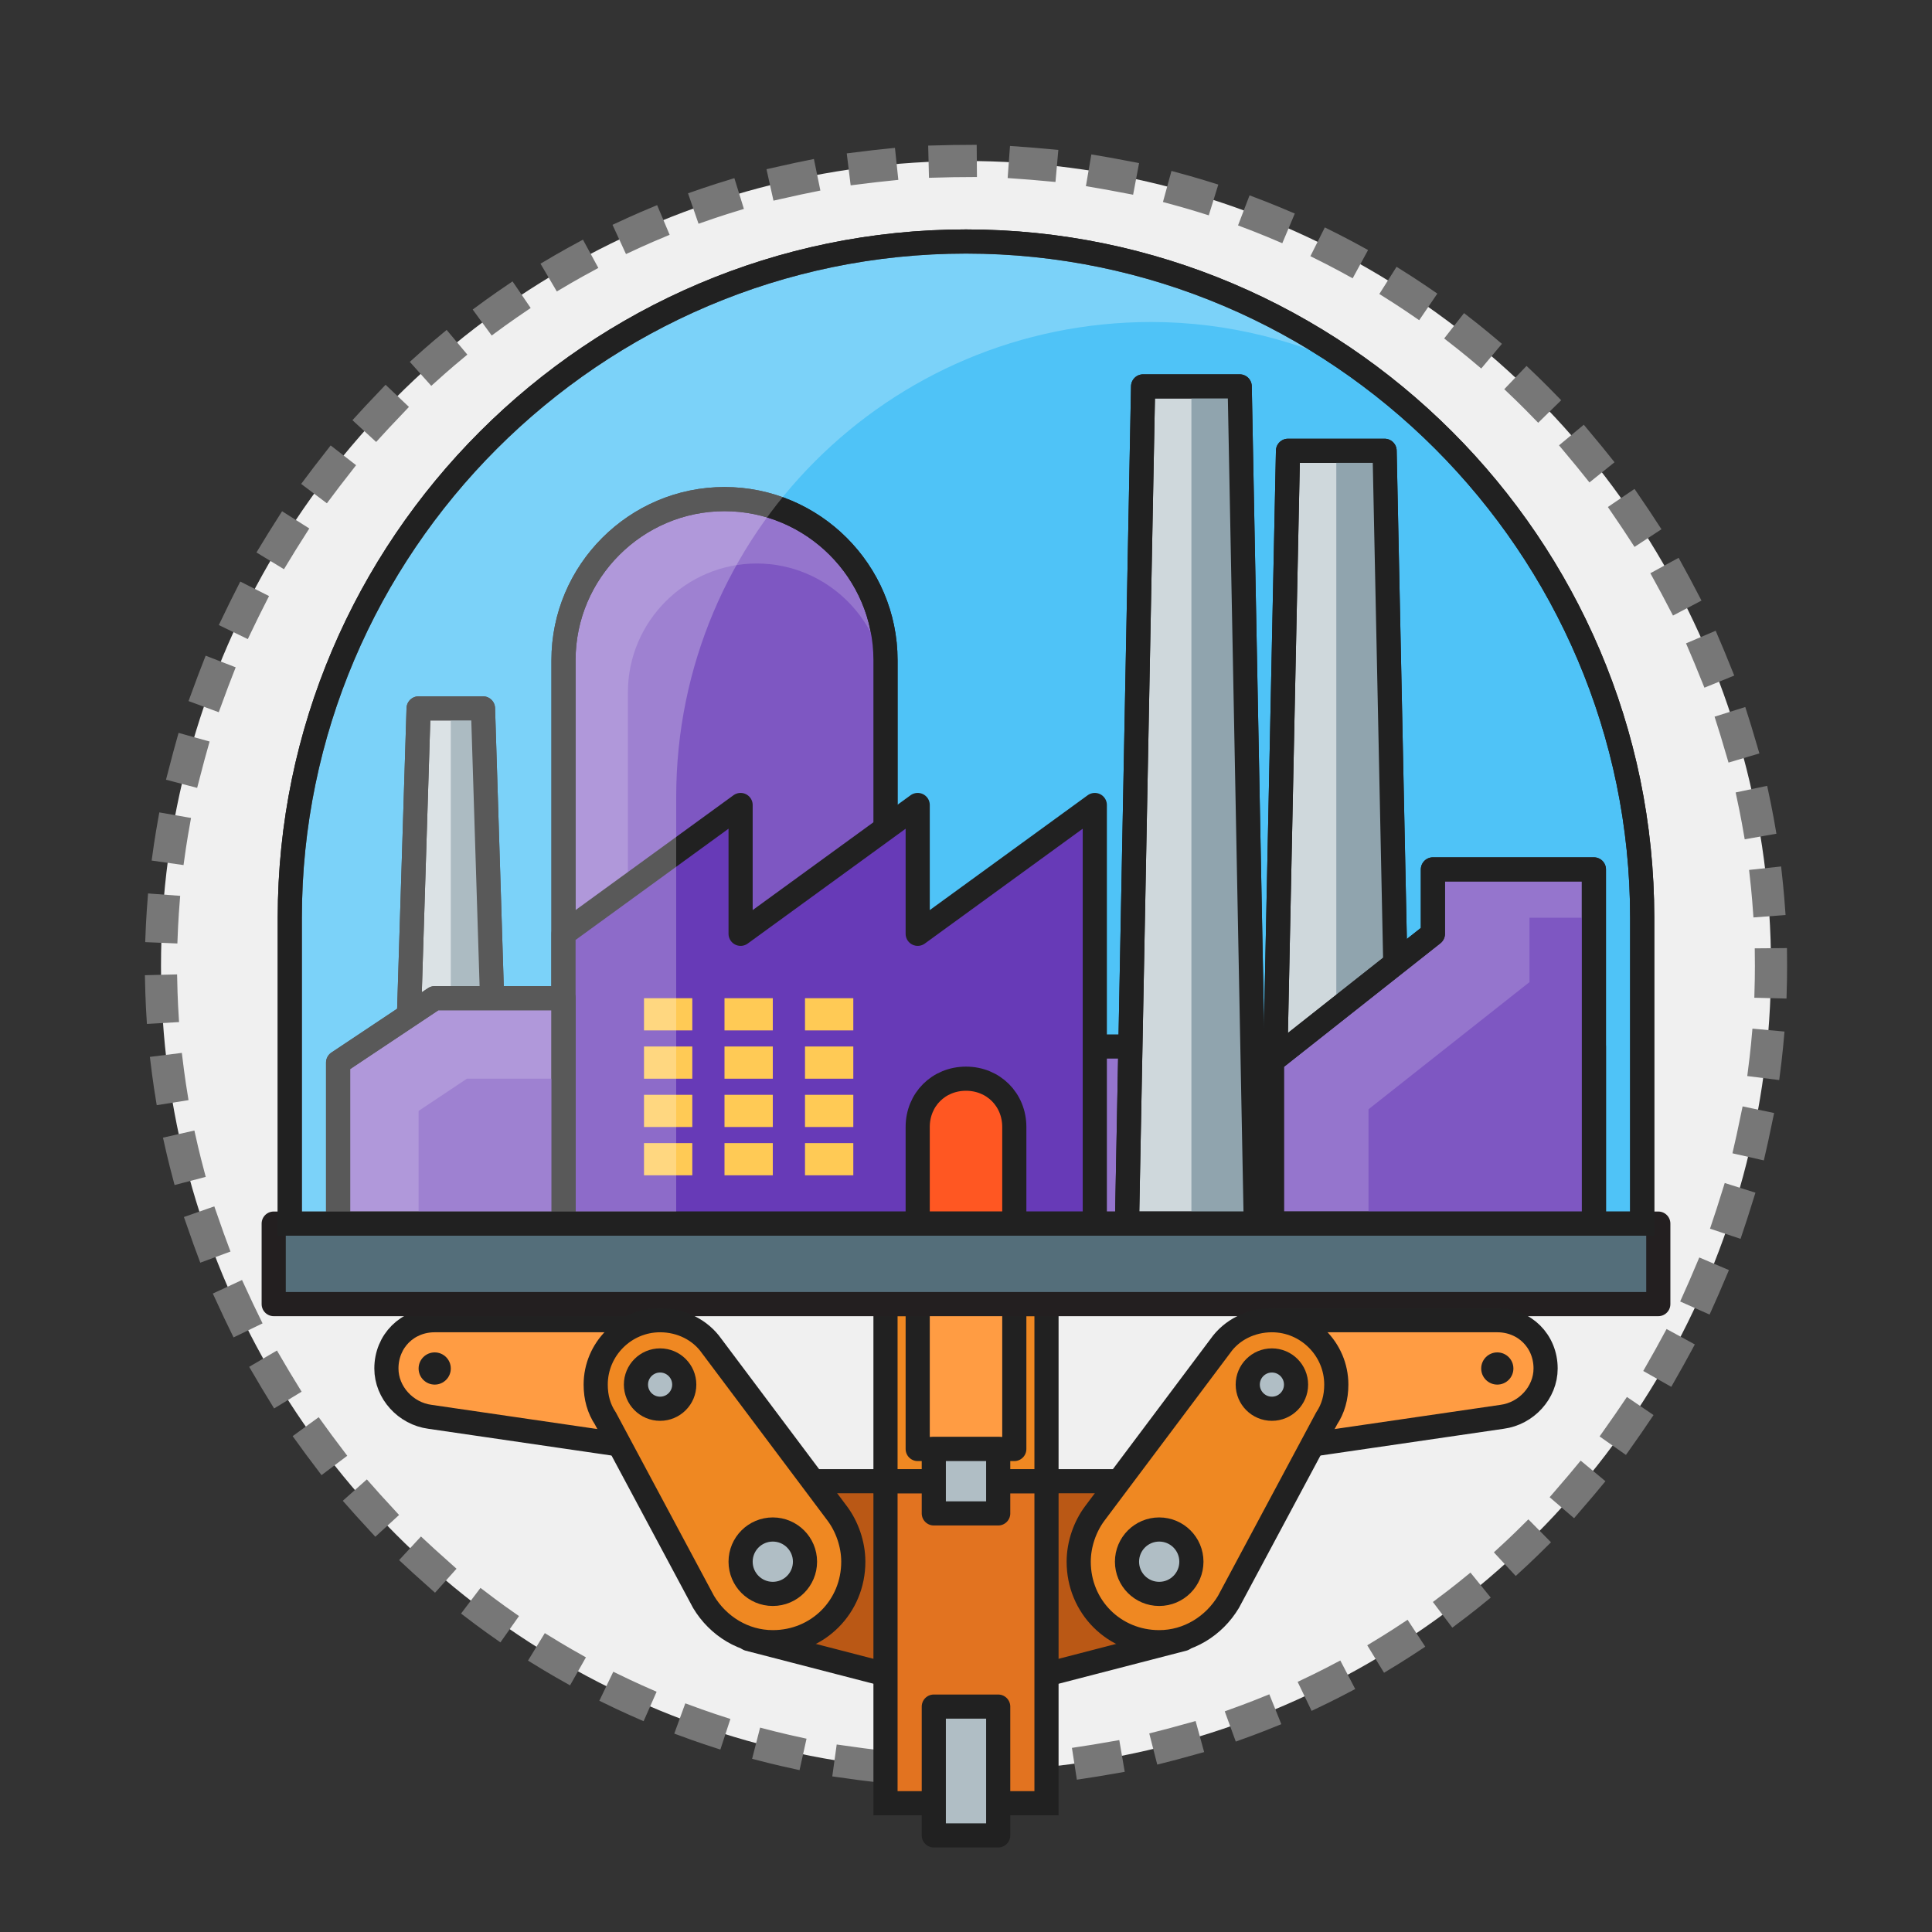 <svg xmlns="http://www.w3.org/2000/svg" id="Layer_1" x="0" y="0" version="1.1" viewBox="0 0 120 120" xml:space="preserve"><rect x="0" y="0" width="120" height="120" fill="#333333" stroke="none"/><style>.st3{fill:#ff9c43;stroke:#212121;stroke-width:1.5;stroke-linejoin:round}.st6{fill:#b0bec5;stroke-miterlimit:10}.st11,.st12,.st14,.st6{stroke:#212121;stroke-width:1.5;stroke-linejoin:round}.st11{display:inline;fill:#fff;stroke-miterlimit:10}.st12,.st14{stroke-linecap:round}.st12{display:inline;stroke-miterlimit:10;fill:none}.st14{fill:#9575cd}.st15{fill:#7e57c2}.st16,.st17{fill:none;stroke:#212121;stroke-width:1.5;stroke-linecap:round;stroke-linejoin:round}.st17{fill:#cfd8dc}.st18{fill:#90a4ae}.st21{fill:#ffca55}.st25{fill:#212121}</style><g id="i_x5F_mature_x5F_platform"><g id="back_x5F_circle_342_"><circle cx="60" cy="60" r="50" fill="#f0f0f0"/><circle cx="60" cy="60" r="50" fill="none" stroke="#777" stroke-dasharray=".997,3.988" stroke-linecap="square" stroke-width="2"/></g><g id="pic_165_"><path fill="#ba5815" stroke="#212121" stroke-linejoin="round" stroke-width="1.5" d="M72 92l1.5 9.8L65 104H55l-8.5-2.2L48 92z"/><path d="M27 82c-1.7 0-3 1.3-3 3 0 1.5 1.2 2.8 2.7 3l13.7 2 .6-8H27z" class="st3"/><path fill="#e27320" stroke="#212121" stroke-width="1.5" d="M55 92h10v20H55z"/><path fill="#ef8822" stroke="#212121" stroke-width="1.5" d="M55 81h10v11H55z"/><path d="M57 78h6v12h-6z" class="st3"/><path d="M58 106h4v8h-4zM58 90h4v4h-4z" class="st6"/><path fill="#546e7a" stroke="#231f20" stroke-linejoin="round" stroke-miterlimit="10" stroke-width="1.5" d="M17 76h86v5H17z"/><path fill="#ef8822" stroke="#212121" stroke-linecap="round" stroke-linejoin="round" stroke-width="1.5" d="M52 94h0l-7.8-10.4h0c-.7-1-1.9-1.6-3.2-1.6-2.2 0-4 1.8-4 4 0 .8.2 1.5.6 2.1h0l6.1 11.4h0c.9 1.5 2.5 2.5 4.3 2.5 2.8 0 5-2.2 5-5 0-1.1-.4-2.2-1-3z"/><path fill="#4fc3f7" stroke="#212121" stroke-width="1.5" d="M60 15h0c-23.1 0-42 18.9-42 42v19h84V57c0-23.1-18.9-42-42-42z"/><path d="M45 76c-5.5 0-10-4.5-10-10V41c0-5.5 4.5-10 10-10s10 4.5 10 10v25c0 5.5-4.5 10-10 10z" class="st14"/><path d="M47 76c-4.4 0-8-3.6-8-8V43c0-4.4 3.6-8 8-8s8 3.6 8 8v25c0 4.4-3.6 8-8 8z" class="st15"/><path d="M45 76c-5.5 0-10-4.5-10-10V41c0-5.5 4.5-10 10-10s10 4.5 10 10v25c0 5.5-4.5 10-10 10z" class="st16"/><path d="M25 76h6l-1-32h-4z" class="st17"/><path d="M28 76h3l-1-32h-2z" class="st18"/><path d="M25 76h6l-1-32h-4z" class="st16"/><path d="M35 65h64v11H35z" class="st14"/><path fill="#673ab7" stroke="#212121" stroke-linecap="round" stroke-linejoin="round" stroke-width="1.5" d="M35 76V58l11-8v8l11-8v8l11-8v26z"/><path fill="#ff5722" stroke="#212121" stroke-linecap="round" stroke-linejoin="round" stroke-width="1.5" d="M60 67h0c-1.7 0-3 1.3-3 3v6h6v-6c0-1.7-1.3-3-3-3z"/><path d="M35 76V62h-8l-6 4v10z" class="st14"/><path d="M35 76v-9h-6l-3 2v7z" class="st15"/><path d="M35 76V62h-8l-6 4v10z" class="st16"/><path d="M70 76h8l-1-52h-6z" class="st17"/><path d="M74 76h4l-1-52h-3z" class="st18"/><path d="M70 76h8l-1-52h-6z" class="st16"/><path d="M79 76h8l-1-48h-6z" class="st17"/><path d="M83 76h4l-1-48h-3z" class="st18"/><path d="M79 76h8l-1-48h-6z" class="st16"/><path d="M79 76V65.9L89 58v-4h10v22z" class="st14"/><path d="M85 76v-7.1L95 61v-4h4v19z" class="st15"/><path d="M79 76V65.9L89 58v-4h10v22z" class="st16"/><path d="M40 62h3v2h-3zM45 62h3v2h-3zM50 62h3v2h-3zM40 65h3v2h-3zM45 65h3v2h-3zM50 65h3v2h-3zM40 68h3v2h-3zM45 68h3v2h-3zM50 68h3v2h-3zM40 71h3v2h-3zM45 71h3v2h-3zM50 71h3v2h-3z" class="st21"/><g opacity=".25"><path fill="#fff" d="M71.5 20c4.8 0 9.3 1.2 13.3 3.2C77.9 18 69.3 15 60 15c-23.1 0-42 18.9-42 42v19h24V49.5C42 33.2 55.2 20 71.5 20z"/></g><path fill="none" stroke="#212121" stroke-width="1.5" d="M60 15h0c-23.1 0-42 18.9-42 42v19h84V57c0-23.1-18.9-42-42-42z"/><circle cx="48" cy="97" r="2" class="st6"/><circle cx="27" cy="85" r="1" class="st25"/><circle cx="41" cy="86" r="1.5" class="st6"/><path d="M93 82c1.7 0 3 1.3 3 3 0 1.5-1.2 2.8-2.7 3l-13.7 2-.6-8h14z" class="st3"/><path fill="#ef8822" stroke="#212121" stroke-linejoin="round" stroke-width="1.5" d="M68 94h0l7.8-10.4h0c.7-1 1.9-1.6 3.2-1.6 2.2 0 4 1.8 4 4 0 .8-.2 1.5-.6 2.1h0l-6.1 11.4h0c-.9 1.5-2.5 2.5-4.3 2.5-2.8 0-5-2.2-5-5 0-1.1.4-2.2 1-3z"/><circle cx="72" cy="97" r="2" class="st6"/><circle cx="93" cy="85" r="1" class="st25"/><circle cx="79" cy="86" r="1.5" class="st6"/></g></g></svg>